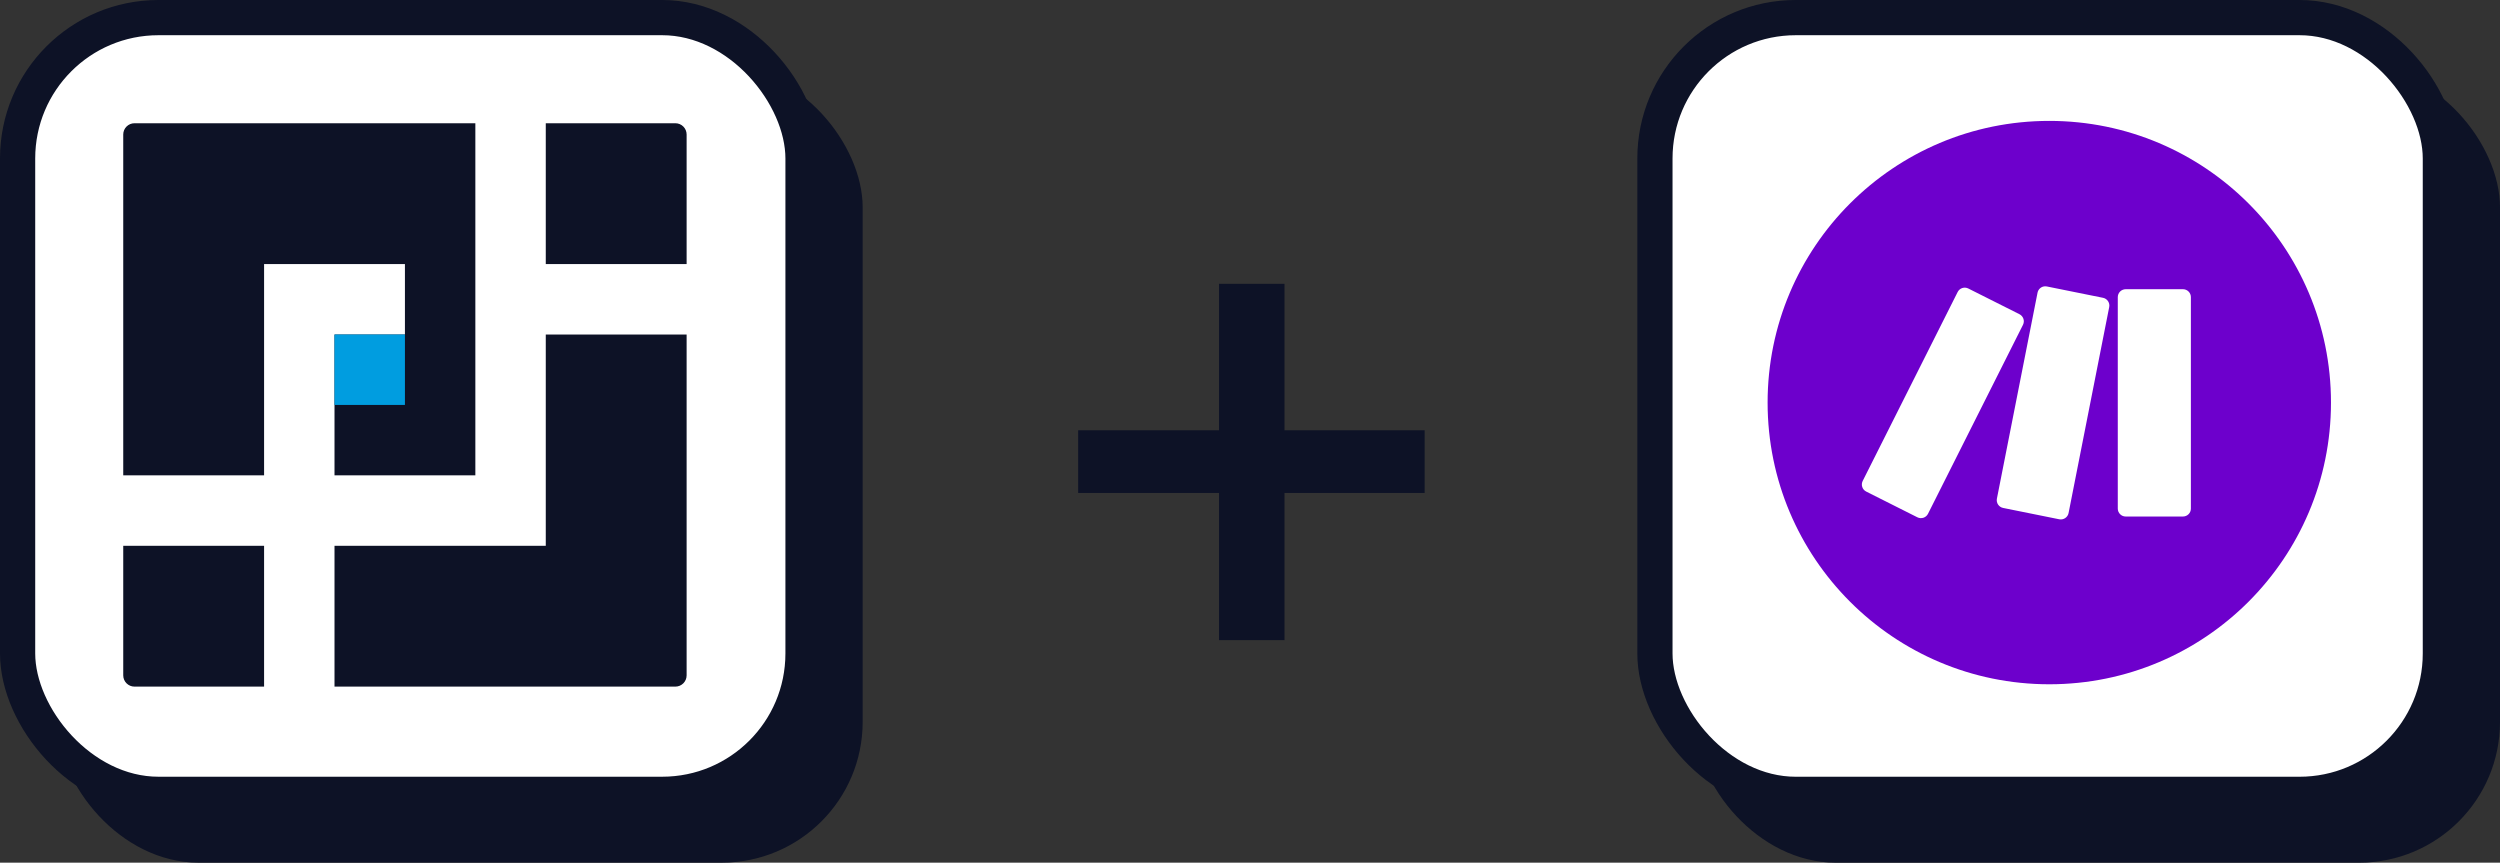 <svg width="142" height="49" viewBox="0 0 142 49" fill="none" xmlns="http://www.w3.org/2000/svg">
<rect x="0" y="0" width="142" height="49" fill="#333333" stroke="none"/>
<rect x="3.273" y="3.778" width="45.727" height="45.221" rx="8" fill="#0D1226"/>
<rect x="1" y="1" width="44.612" height="44.118" rx="8" fill="white" stroke="#0D1226" stroke-width="2"/>
<path fill-rule="evenodd" clip-rule="evenodd" d="M31 7H38.36C38.714 7 39 7.287 39 7.64V15H31V7ZM27 7H7.64C7.287 7 7 7.287 7 7.64V27H15V15H19H23V19H19V27H27V7ZM7 31V38.36C7 38.714 7.287 39 7.64 39H15V31H7ZM19 39H38.36C38.714 39 39 38.714 39 38.36V19H31V31H27H19V39Z" fill="#0D1226"/>
<path d="M23 19H19V23H23V19Z" fill="#009DE0"/>
<path d="M72.96 16.12V36.36H69.24V16.12H72.96ZM80.92 24.44V28H61.24V24.44H80.92Z" fill="#0D1226"/>
<rect x="96.273" y="3.778" width="45.728" height="45.222" rx="8" fill="#0D1226"/>
<rect x="94" y="1" width="44.613" height="44.119" rx="8" fill="white" stroke="#0D1226" stroke-width="2"/>
<path d="M116.4 38.867C125.236 38.867 132.4 31.703 132.4 22.867C132.4 14.03 125.236 6.867 116.4 6.867C107.563 6.867 100.4 14.03 100.4 22.867C100.4 31.703 107.563 38.867 116.4 38.867Z" fill="#6D00CC"/>
<path d="M120.739 16.427C120.68 16.427 120.622 16.439 120.567 16.462C120.513 16.484 120.463 16.517 120.421 16.559C120.38 16.601 120.347 16.65 120.324 16.705C120.302 16.759 120.29 16.818 120.29 16.877V28.889C120.29 29.008 120.337 29.122 120.422 29.206C120.506 29.291 120.62 29.338 120.739 29.338H123.993C124.052 29.338 124.111 29.326 124.165 29.304C124.22 29.281 124.269 29.248 124.311 29.206C124.353 29.165 124.386 29.115 124.408 29.061C124.431 29.006 124.442 28.948 124.442 28.889V16.877C124.442 16.818 124.431 16.759 124.408 16.705C124.386 16.65 124.353 16.601 124.311 16.559C124.269 16.517 124.22 16.484 124.165 16.461C124.111 16.439 124.052 16.427 123.993 16.427H120.739ZM111.195 16.586L105.801 27.318C105.748 27.424 105.738 27.548 105.776 27.661C105.813 27.774 105.894 27.868 106.001 27.921L108.908 29.383C108.96 29.409 109.018 29.425 109.077 29.429C109.136 29.433 109.195 29.426 109.251 29.408C109.307 29.389 109.359 29.36 109.403 29.321C109.448 29.282 109.485 29.235 109.511 29.183L114.905 18.451C114.931 18.398 114.947 18.34 114.952 18.282C114.956 18.223 114.949 18.163 114.93 18.107C114.911 18.051 114.882 18 114.843 17.955C114.805 17.91 114.758 17.874 114.705 17.847L111.798 16.386C111.691 16.333 111.568 16.324 111.455 16.361C111.342 16.399 111.248 16.48 111.195 16.586M115.732 16.625L113.424 28.323C113.401 28.44 113.425 28.561 113.491 28.66C113.557 28.758 113.659 28.827 113.776 28.851L116.965 29.495C117.023 29.506 117.083 29.506 117.141 29.495C117.199 29.483 117.254 29.461 117.303 29.428C117.353 29.395 117.395 29.352 117.428 29.303C117.461 29.254 117.483 29.199 117.495 29.141L119.803 17.442C119.826 17.326 119.802 17.205 119.736 17.106C119.67 17.007 119.567 16.938 119.451 16.915L116.261 16.271C116.232 16.265 116.202 16.262 116.172 16.262C116.068 16.262 115.967 16.298 115.887 16.364C115.807 16.43 115.752 16.522 115.732 16.624" fill="white"/>
</svg>
